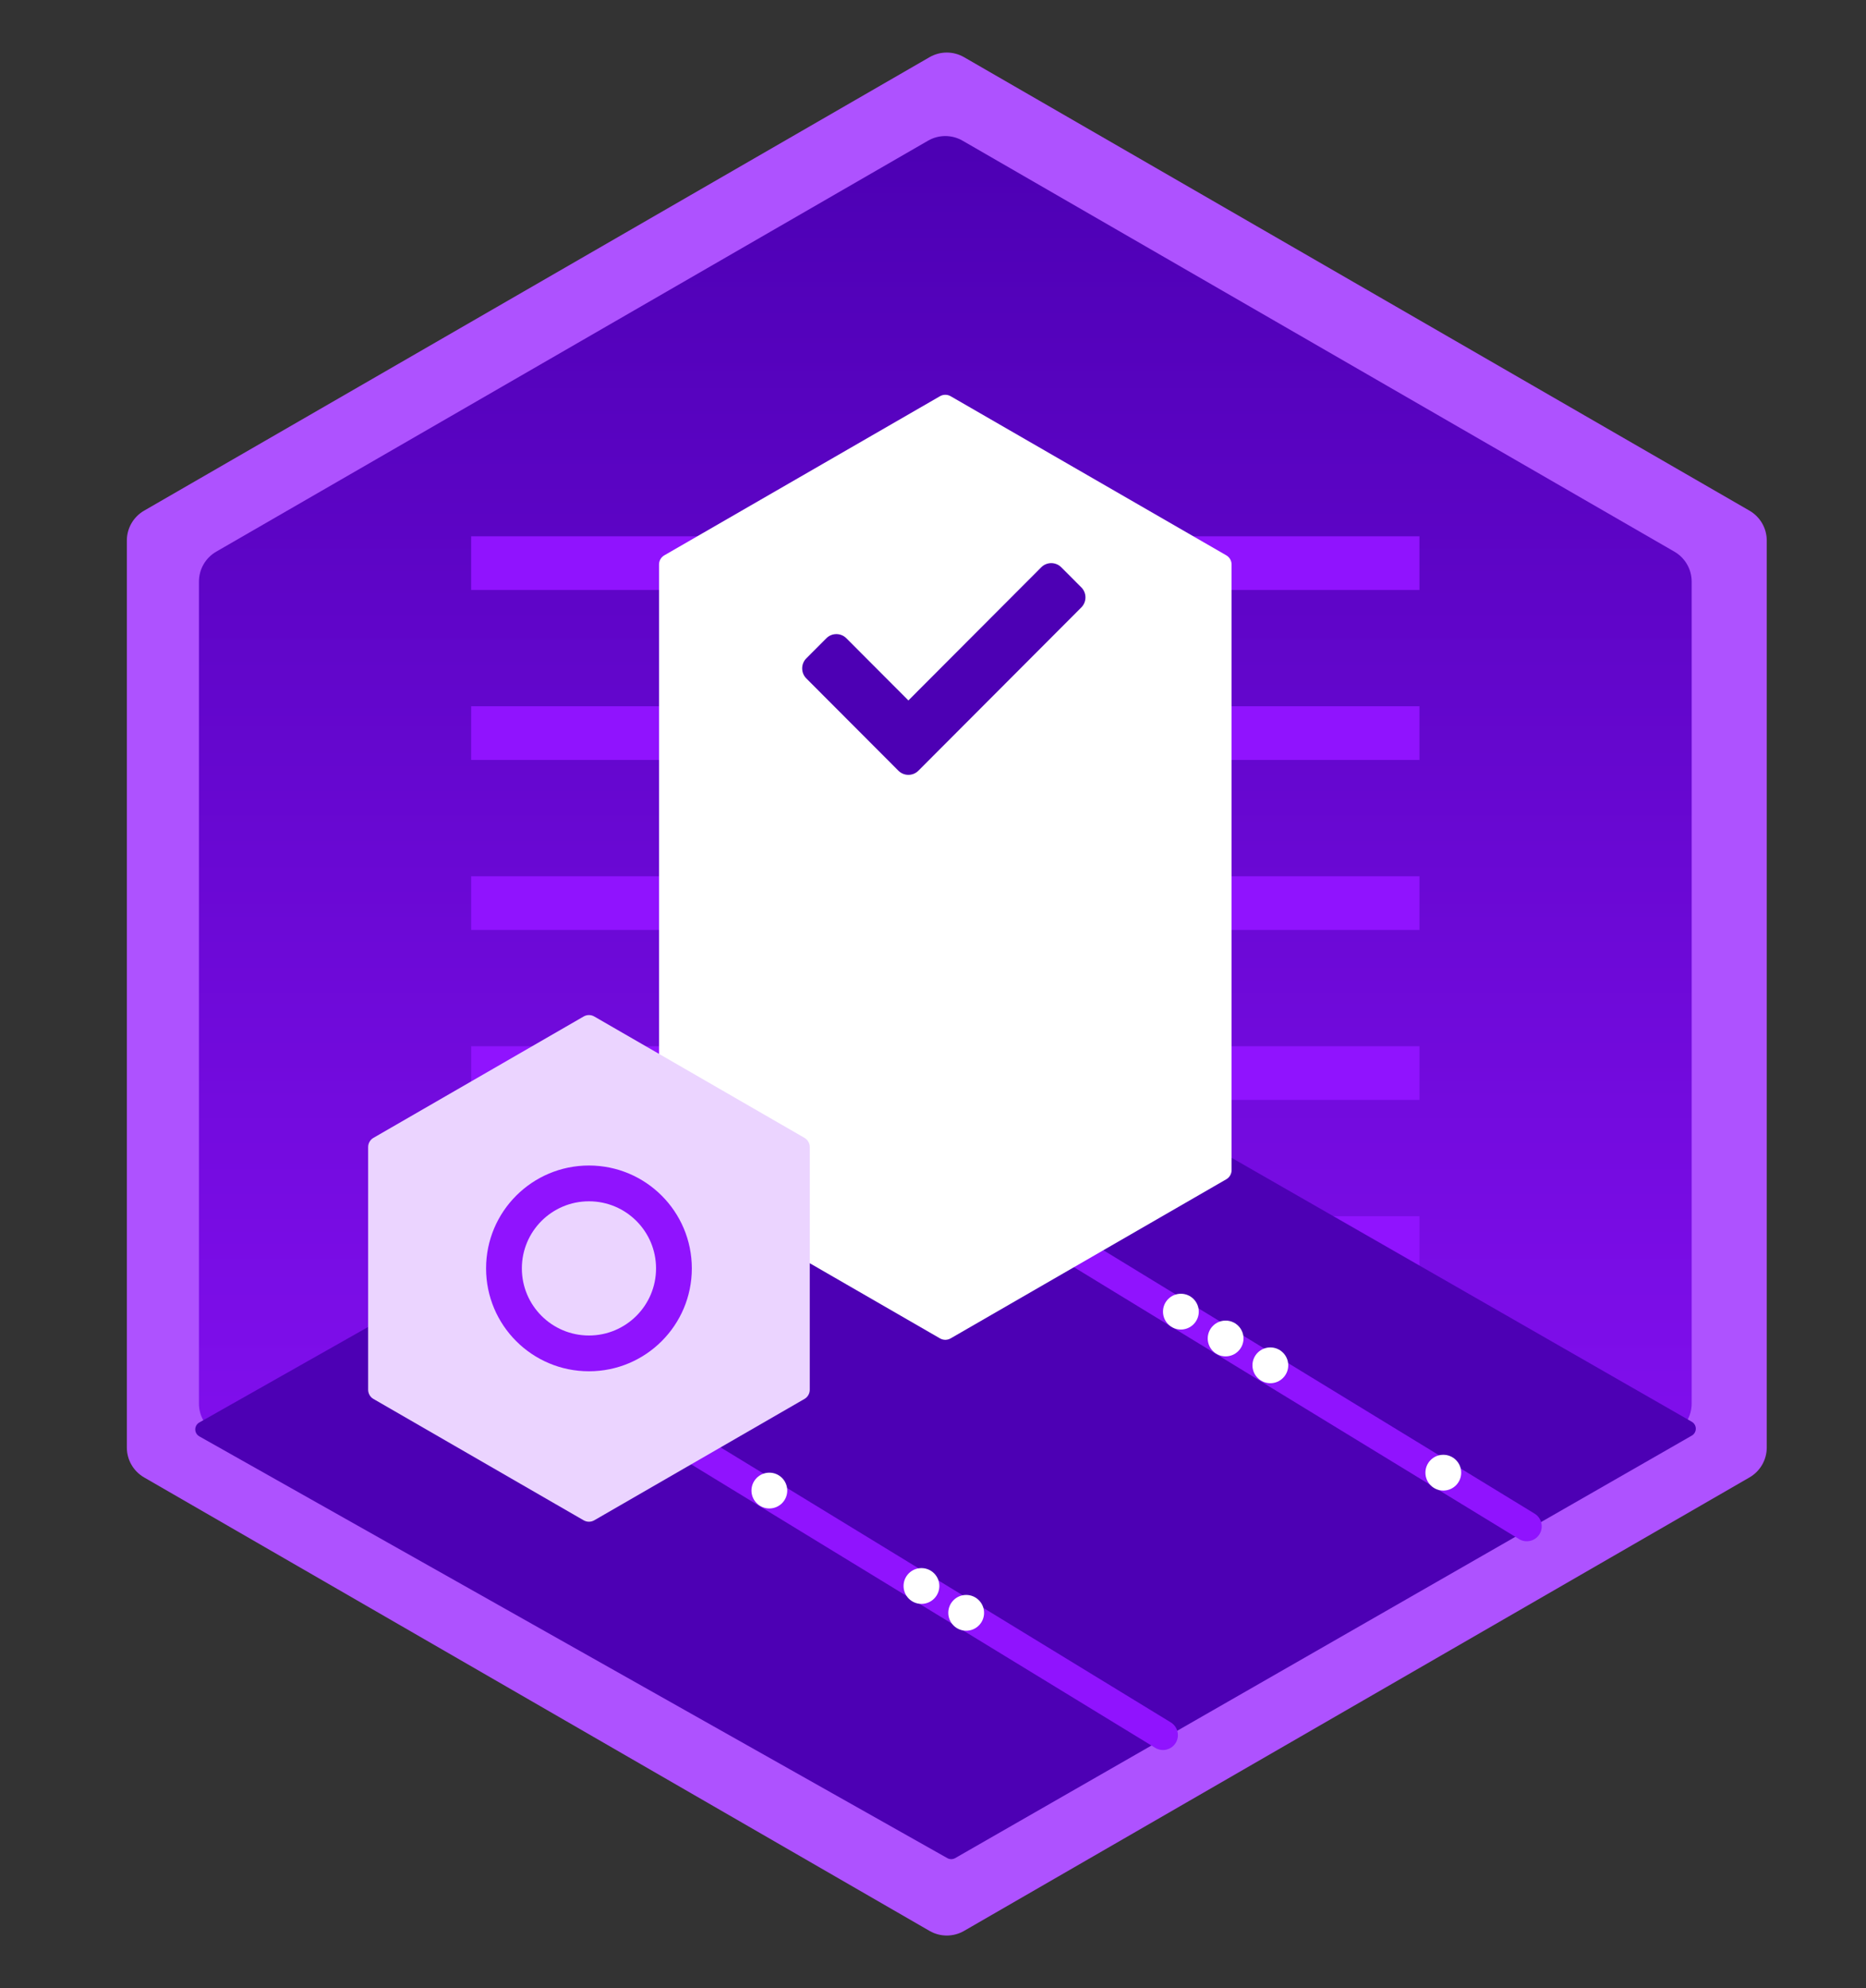 <?xml version="1.0" encoding="UTF-8"?>
<svg width="751px" height="800px" viewBox="0 0 751 800" version="1.1" xmlns="http://www.w3.org/2000/svg" xmlns:xlink="http://www.w3.org/1999/xlink">
    <rect x="0" y="0" width="751" height="800" fill="#333333" stroke="none"/>
    <!-- Generator: Sketch 58 (84663) - https://sketch.com -->
    <title>symbol-CURATE</title>
    <desc>Created with Sketch.</desc>
    <defs>
        <linearGradient x1="50%" y1="0%" x2="50%" y2="100%" id="linearGradient-1">
            <stop stop-color="#9013FE" offset="0%"></stop>
            <stop stop-color="#4D00B4" offset="100%"></stop>
        </linearGradient>
    </defs>
    <g id="symbol-CURATE" stroke="none" stroke-width="1" fill="none" fill-rule="evenodd">
        <g id="Group-152" transform="translate(0, 19)">
            <path d="M387.992,4.006 L704.113,186.493 C708.408,188.973 711.054,193.555 711.054,198.514 L711.054,563.486 C711.054,568.445 708.408,573.027 704.113,575.507 L387.992,757.994 C383.698,760.473 378.407,760.473 374.113,757.994 L57.992,575.507 C53.697,573.027 51.051,568.445 51.051,563.486 L51.051,198.514 C51.051,193.555 53.697,188.973 57.992,186.493 L374.113,4.006 C378.407,1.527 383.698,1.527 387.992,4.006 Z" id="Polygon" fill="#AE52FF"></path>
            <path d="M387.392,37.606 L673.891,202.993 C678.186,205.473 680.832,210.055 680.832,215.014 L680.832,545.786 C680.832,550.745 678.186,555.327 673.891,557.807 L387.392,723.194 C383.098,725.673 377.807,725.673 373.513,723.194 L87.014,557.807 C82.719,555.327 80.073,550.745 80.073,545.786 L80.073,215.014 C80.073,210.055 82.719,205.473 87.014,202.993 L373.513,37.606 C377.807,35.127 383.098,35.127 387.392,37.606 Z" id="Polygon" fill="url(#linearGradient-1)" transform="translate(380.452, 380.4) scale(1, -1) translate(-380.452, -380.4) "></path>
            <rect id="Rectangle" fill="#9013FE" x="189.626" y="196.8" width="381.653" height="21.6"></rect>
            <rect id="Rectangle" fill="#9013FE" x="189.626" y="265.2" width="381.653" height="21.6"></rect>
            <rect id="Rectangle" fill="#9013FE" x="189.626" y="333.6" width="381.653" height="21.6"></rect>
            <rect id="Rectangle" fill="#9013FE" x="189.626" y="402" width="381.653" height="21.6"></rect>
            <rect id="Rectangle" fill="#9013FE" x="189.626" y="470.4" width="381.653" height="21.6"></rect>
            <path d="M381.266,728.706 L80.214,558.985 C78.673,558.117 78.128,556.163 78.996,554.622 C79.283,554.114 79.702,553.694 80.21,553.407 L382.853,382.2 L382.853,382.2 L680.899,553.121 C682.434,554.001 682.964,555.959 682.084,557.493 C681.802,557.987 681.393,558.396 680.899,558.679 L384.433,728.694 C383.453,729.256 382.25,729.26 381.266,728.706 Z" id="Path-114" fill="#4D00B4"></path>
            <path d="M221.303,535.52 L464.936,684.32 C467.765,686.048 471.458,685.156 473.186,682.328 C474.913,679.5 474.021,675.807 471.193,674.08 L227.559,525.28 C224.731,523.552 221.038,524.444 219.31,527.272 C217.582,530.1 218.475,533.793 221.303,535.52 Z" id="Path-115" fill="#9013FE" fill-rule="nonzero"></path>
            <path d="M367.723,451.52 L611.357,600.32 C614.185,602.048 617.878,601.156 619.606,598.328 C621.333,595.5 620.441,591.807 617.613,590.08 L373.979,441.28 C371.151,439.552 367.458,440.444 365.73,443.272 C364.003,446.1 364.895,449.793 367.723,451.52 Z" id="Path-115" fill="#9013FE" fill-rule="nonzero"></path>
            <path d="M382.587,140.432 L493.532,204.458 C494.854,205.221 495.668,206.631 495.668,208.157 L495.668,451.843 C495.668,453.369 494.854,454.779 493.532,455.542 L382.587,519.568 C381.266,520.33 379.639,520.33 378.318,519.568 L267.373,455.542 C266.051,454.779 265.237,453.369 265.237,451.843 L265.237,208.157 C265.237,206.631 266.051,205.221 267.373,204.458 L378.318,140.432 C379.639,139.67 381.266,139.67 382.587,140.432 Z" id="Polygon" fill="#FFFFFF" transform="translate(380.452, 330) scale(1, -1) translate(-380.452, -330) "></path>
            <path d="M361.569,291.127 L324.514,253.994 C322.288,251.764 322.288,248.146 324.514,245.915 L332.576,237.836 C334.802,235.605 338.412,235.605 340.638,237.836 L365.6,262.85 L419.066,209.273 C421.293,207.042 424.902,207.042 427.129,209.273 L435.191,217.352 C437.417,219.583 437.417,223.2 435.191,225.431 L369.631,291.127 C367.405,293.358 363.796,293.358 361.569,291.127 L361.569,291.127 Z" id="Path" fill="#4D00B4" fill-rule="nonzero"></path>
            <path d="M239.168,390.033 L323.764,438.867 C325.085,439.63 325.899,441.04 325.899,442.566 L325.899,540.234 C325.899,541.76 325.085,543.17 323.764,543.933 L239.168,592.767 C237.847,593.53 236.219,593.53 234.897,592.767 L150.302,543.933 C148.98,543.17 148.166,541.76 148.166,540.234 L148.166,442.566 C148.166,441.04 148.98,439.63 150.302,438.867 L234.897,390.033 C236.219,389.27 237.847,389.27 239.168,390.033 Z" id="Polygon" fill="#EBD4FF" transform="translate(237.033, 491.4) scale(1, -1) translate(-237.033, -491.4) "></path>
            <path d="M237.033,532.8 C259.9,532.8 278.438,514.265 278.438,491.4 C278.438,468.535 259.9,450 237.033,450 C214.165,450 195.627,468.535 195.627,491.4 C195.627,514.265 214.165,532.8 237.033,532.8 Z M237.033,518.4 C222.119,518.4 210.029,506.312 210.029,491.4 C210.029,476.488 222.119,464.4 237.033,464.4 C251.946,464.4 264.036,476.488 264.036,491.4 C264.036,506.312 251.946,518.4 237.033,518.4 Z" id="Oval" fill="#9013FE" fill-rule="nonzero"></path>
            <ellipse id="Oval" fill="#FFFFFF" cx="475.266" cy="508.8" rx="7.201" ry="7.2"></ellipse>
            <ellipse id="Oval" fill="#FFFFFF" cx="493.268" cy="519.6" rx="7.201" ry="7.2"></ellipse>
            <ellipse id="Oval" fill="#FFFFFF" cx="511.271" cy="530.4" rx="7.201" ry="7.2"></ellipse>
            <ellipse id="Oval" fill="#FFFFFF" cx="580.88" cy="573.6" rx="7.201" ry="7.2"></ellipse>
            <ellipse id="Oval" fill="#FFFFFF" cx="309.643" cy="580.8" rx="7.201" ry="7.2"></ellipse>
            <ellipse id="Oval" fill="#FFFFFF" cx="370.851" cy="619.2" rx="7.201" ry="7.2"></ellipse>
            <ellipse id="Oval" fill="#FFFFFF" cx="388.854" cy="630" rx="7.201" ry="7.2"></ellipse>
        </g>
    </g>
</svg>